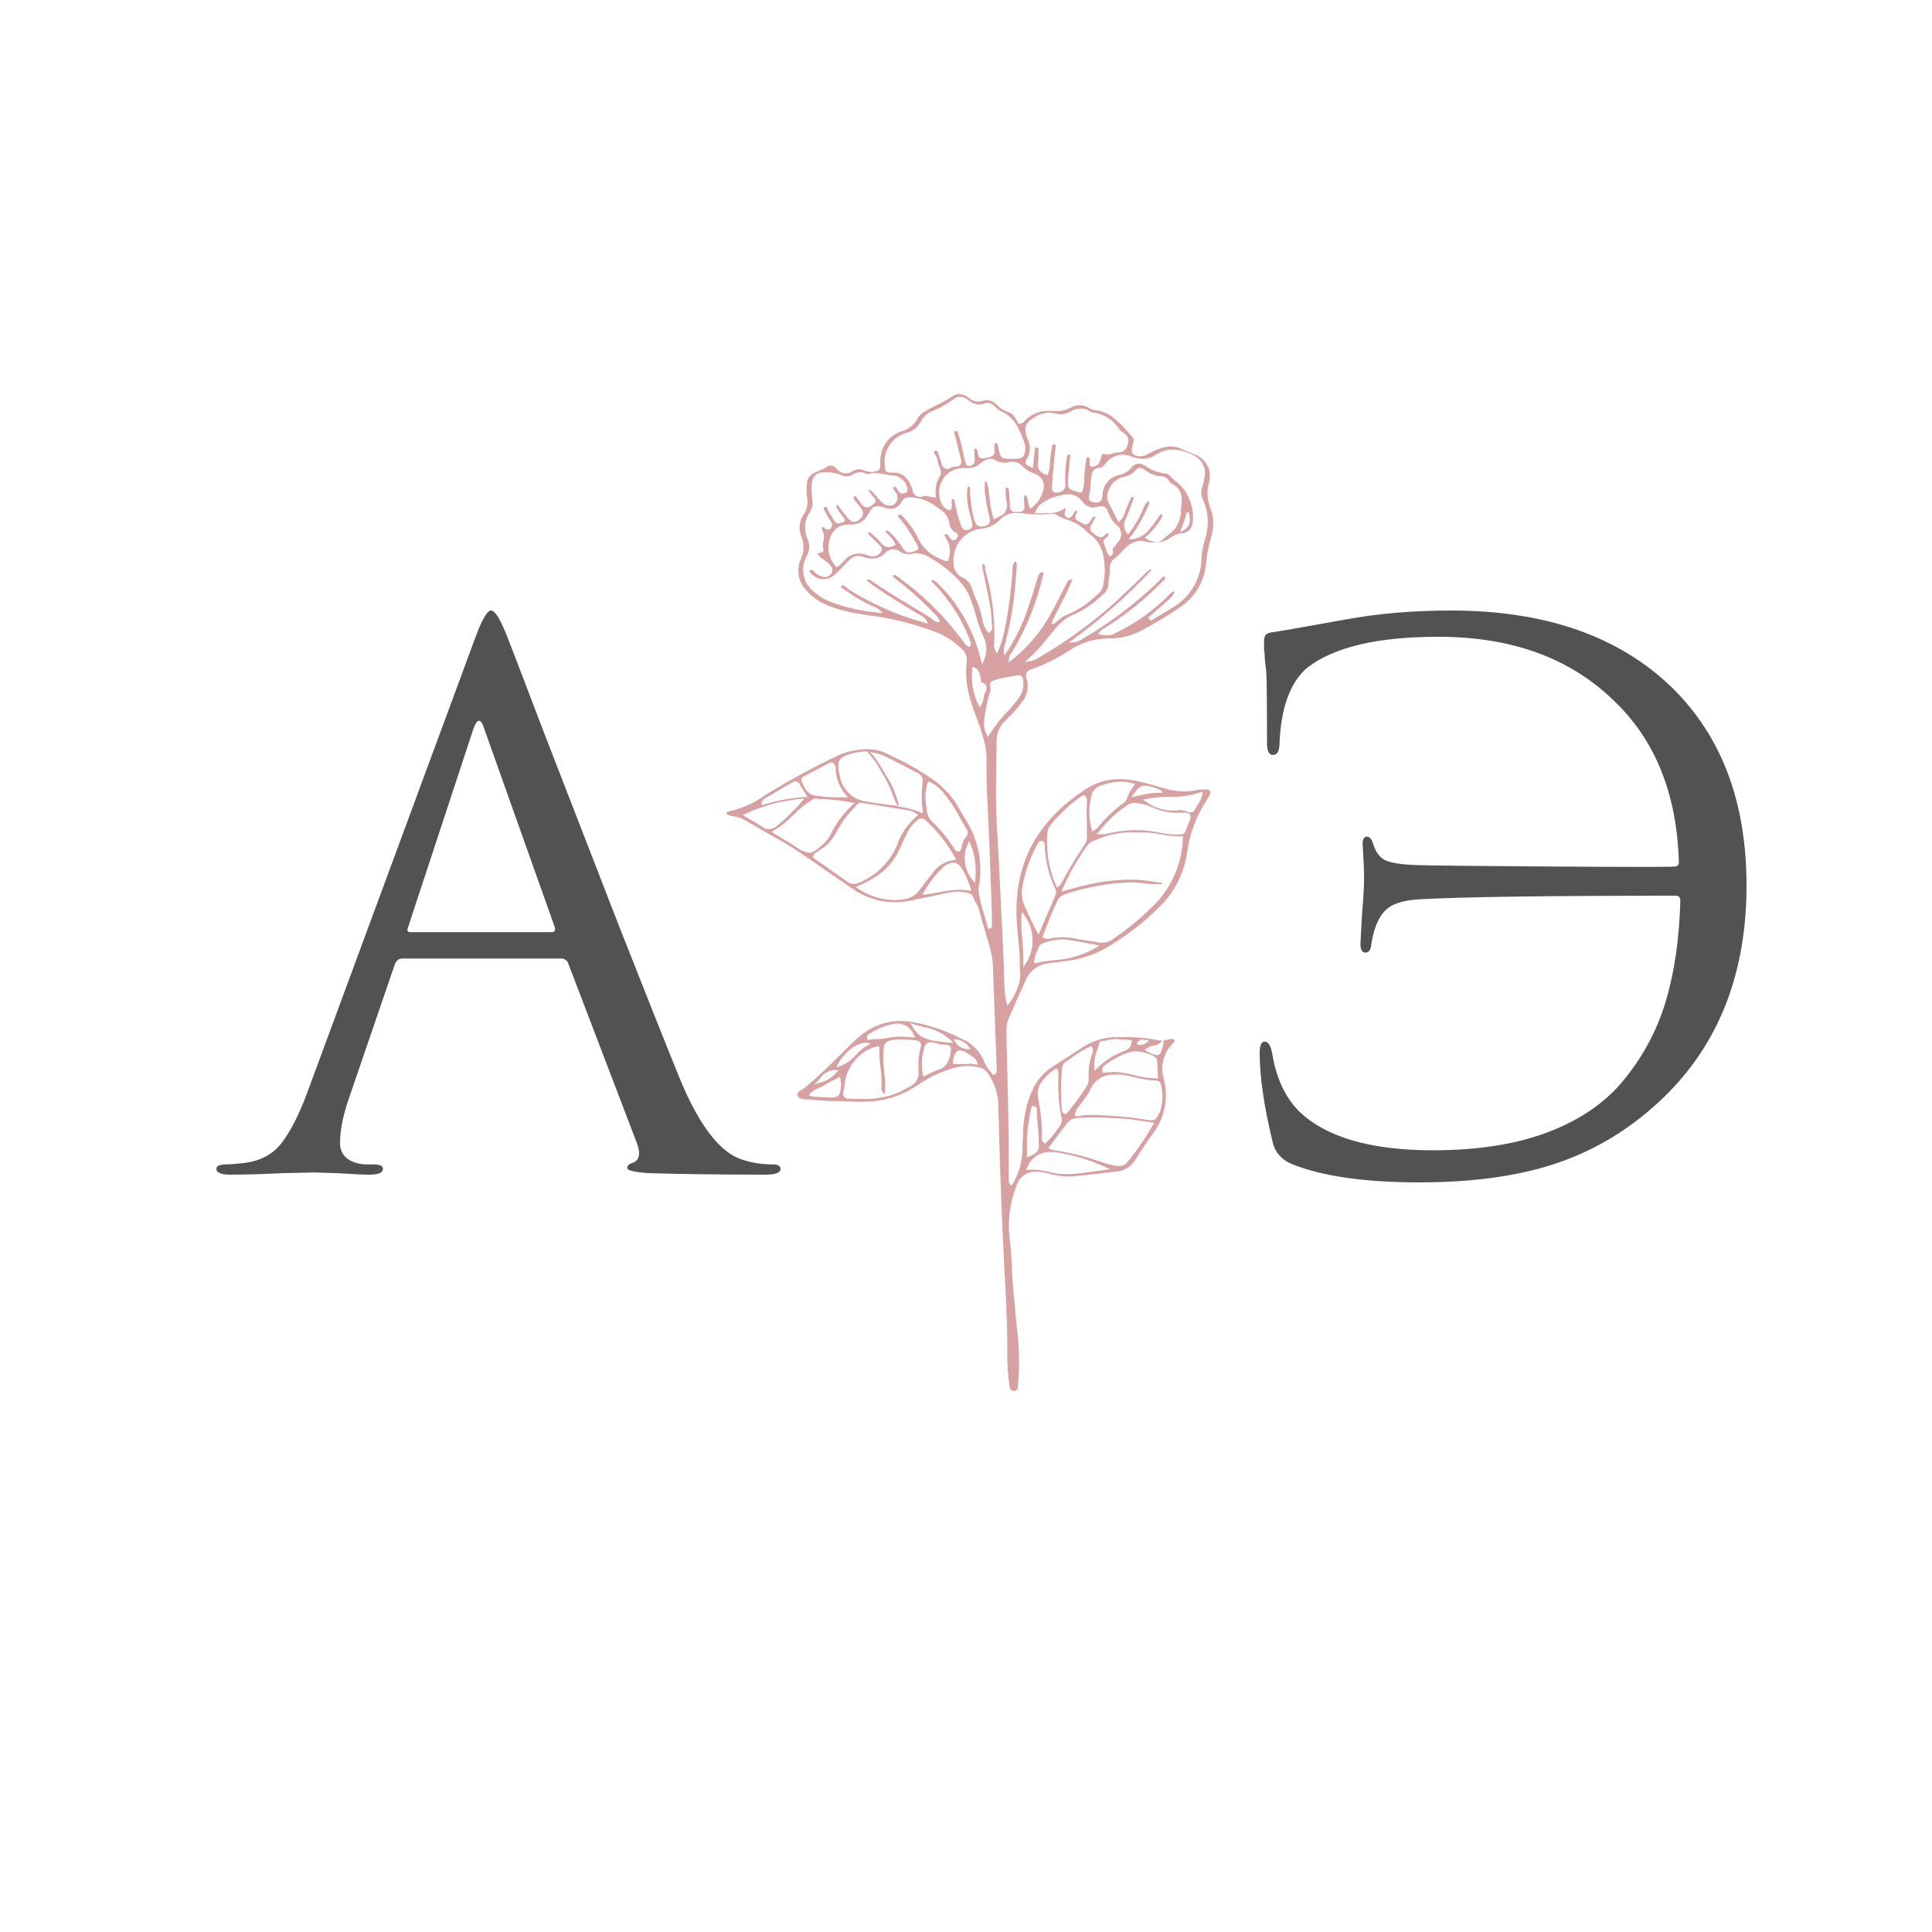 <?xml version="1.0" encoding="UTF-8"?> <svg xmlns="http://www.w3.org/2000/svg" width="196" height="196" viewBox="0 0 196 196" fill="none"> <g opacity="0.8"> <path d="M102.809 141.092C102.513 141.092 102.467 140.886 102.403 140.529C102.241 139.409 102.17 138.277 102.19 137.145V136.657C102.19 133.844 102.014 131.032 101.876 128.322L101.737 125.509C101.534 121.159 101.386 116.696 101.285 112.252C101.276 111.093 100.932 109.962 100.296 108.999C100.092 108.65 99.759 108.397 99.372 108.296C98.975 108.2 98.569 108.15 98.162 108.146C97.7 108.147 97.24 108.21 96.794 108.333C95.432 108.725 94.142 109.343 92.978 110.161C91.333 111.252 89.4 111.811 87.435 111.765H86.853L85.467 111.718C84.321 111.718 83.148 111.652 81.993 111.53H81.79C81.411 111.53 81.023 111.465 80.921 111.165C80.82 110.865 81.023 110.733 81.365 110.536C81.481 110.467 81.592 110.388 81.697 110.302C82.954 109.271 84.127 108.118 85.254 106.992L85.79 106.467C86.252 105.988 86.74 105.534 87.25 105.108C88.398 104.13 89.844 103.586 91.343 103.57C91.799 103.572 92.254 103.619 92.701 103.711C94.414 104.028 96.071 104.603 97.617 105.417C98.133 105.636 98.6 105.959 98.99 106.366C99.379 106.774 99.682 107.259 99.88 107.789C100.005 108.102 100.187 108.388 100.416 108.633L100.684 108.971L100.739 109.046H100.823C100.926 109.006 101.012 108.931 101.066 108.833C101.12 108.735 101.138 108.621 101.118 108.511C100.989 104.958 100.86 101.442 100.721 97.917C100.694 97.28 100.585 96.65 100.398 96.042L100.037 94.804C99.788 93.979 99.548 93.154 99.326 92.32C99.244 92.053 99.129 91.797 98.984 91.56C98.885 91.379 98.798 91.191 98.725 90.998C98.605 90.669 98.309 90.613 98.069 90.557C97.784 90.495 97.493 90.463 97.201 90.463C96.728 90.472 96.257 90.532 95.796 90.641C94.678 90.885 93.551 91.129 92.433 91.354C91.887 91.472 91.329 91.531 90.77 91.532C89.245 91.527 87.757 91.053 86.502 90.172C84.866 89.057 83.231 87.941 81.605 86.797C80.451 86.005 79.254 85.279 78.02 84.622C77.198 84.163 76.385 83.684 75.59 83.216C75.248 83.002 74.863 82.871 74.463 82.831C74.253 82.802 74.048 82.745 73.853 82.662C73.812 82.653 73.775 82.631 73.747 82.599C73.718 82.567 73.701 82.527 73.696 82.484C73.696 82.428 73.696 82.4 73.844 82.344C75.203 82.043 76.49 81.473 77.632 80.665L78.02 80.422C80.143 79.122 82.329 77.933 84.571 76.859C85.565 76.331 86.664 76.039 87.786 76.006H88.008C88.601 76 89.189 76.118 89.736 76.353L90.022 76.493C91.757 77.257 93.41 78.199 94.956 79.306C95.891 80.016 96.674 80.913 97.256 81.941L97.45 82.278C97.584 82.54 97.732 82.793 97.894 83.037C98.569 84.061 99.04 85.21 99.277 86.418C99.515 87.626 99.516 88.87 99.28 90.079C99.256 90.218 99.256 90.361 99.28 90.501C99.418 91.275 99.607 92.039 99.843 92.788C99.973 93.229 100.102 93.66 100.213 94.101V94.204H100.416L100.629 94.073V93.632C100.629 93.307 100.629 92.995 100.629 92.695L100.545 90.407C100.435 87.313 100.324 84.116 100.148 80.966C100.083 79.878 100.083 78.762 100.083 77.684V76.803C100.068 76.279 99.99 75.76 99.853 75.256C99.645 74.423 99.383 73.606 99.067 72.809C98.836 72.171 98.596 71.515 98.411 70.849C98.049 69.655 97.932 68.397 98.069 67.155C98.104 66.915 98.079 66.67 97.997 66.443C97.915 66.215 97.778 66.012 97.598 65.852C96.802 65.076 95.859 64.474 94.826 64.08C92.591 63.239 90.265 62.673 87.897 62.392L87.296 62.289C86.104 62.128 84.936 61.813 83.822 61.352C83.014 61.009 82.296 60.479 81.725 59.804C81.358 59.401 81.115 58.898 81.026 58.357C80.938 57.815 81.007 57.259 81.226 56.757C81.394 56.413 81.49 56.037 81.509 55.653C81.528 55.27 81.47 54.886 81.337 54.526C81.153 54.133 81.081 53.695 81.13 53.262C81.179 52.83 81.347 52.42 81.614 52.079C81.898 51.597 81.991 51.024 81.873 50.476C81.803 49.981 81.803 49.479 81.873 48.985C81.891 48.794 81.954 48.609 82.055 48.446C82.156 48.284 82.293 48.147 82.455 48.047C82.673 47.929 82.898 47.826 83.129 47.738C83.452 47.613 83.761 47.456 84.053 47.269C84.118 47.231 84.191 47.212 84.266 47.213C84.527 47.253 84.764 47.39 84.931 47.597C85.037 47.726 85.168 47.831 85.316 47.905C85.464 47.98 85.625 48.022 85.79 48.029C86.05 48.021 86.303 47.94 86.52 47.794C86.709 47.676 86.926 47.611 87.148 47.607C87.338 47.609 87.524 47.654 87.694 47.738C87.882 47.827 88.087 47.875 88.294 47.879H88.497C89.255 47.757 89.301 47.7 89.311 46.941C89.264 46.23 89.459 45.524 89.862 44.941C90.265 44.358 90.853 43.932 91.528 43.735C91.848 43.645 92.148 43.492 92.408 43.282C92.668 43.073 92.885 42.812 93.043 42.516C93.188 42.251 93.394 42.026 93.644 41.859C94.089 41.577 94.552 41.323 95.03 41.1C95.587 40.837 96.124 40.534 96.637 40.191C96.825 40.051 97.052 39.979 97.284 39.984C97.652 39.996 98.007 40.131 98.291 40.369C98.546 40.6 98.873 40.732 99.215 40.744C99.382 40.742 99.547 40.713 99.705 40.659C99.84 40.617 99.98 40.595 100.12 40.594C100.306 40.6 100.488 40.645 100.656 40.724C100.824 40.802 100.975 40.914 101.1 41.053C101.421 41.392 101.822 41.643 102.264 41.784C102.8 41.944 103.049 42.441 103.29 42.919V42.984H103.391C103.569 42.988 103.742 42.921 103.872 42.797C104.163 42.451 104.524 42.174 104.931 41.983C105.337 41.792 105.78 41.692 106.228 41.691C106.372 41.681 106.517 41.681 106.662 41.691C106.853 41.704 107.044 41.704 107.235 41.691C107.735 41.701 108.228 41.578 108.667 41.334C108.933 41.185 109.231 41.104 109.535 41.1C109.861 41.11 110.179 41.203 110.459 41.372C110.628 41.497 110.825 41.577 111.032 41.606C111.823 41.66 112.571 41.991 113.148 42.544L113.425 42.797C113.763 43.077 114.073 43.391 114.349 43.735C114.524 43.941 114.7 44.147 114.885 44.344C115.07 44.541 115.014 44.869 114.885 45.188V45.338C114.802 45.638 114.774 45.835 114.885 45.985C114.996 46.135 115.134 46.2 115.402 46.275C115.51 46.29 115.618 46.29 115.726 46.275C115.996 46.266 116.259 46.189 116.492 46.05C116.949 45.774 117.44 45.559 117.952 45.413C118.254 45.334 118.564 45.293 118.876 45.291C119.276 45.314 119.667 45.422 120.022 45.61L120.816 45.957L121.168 46.097C121.721 46.281 122.185 46.673 122.463 47.192C122.742 47.712 122.813 48.32 122.664 48.891C122.413 49.745 122.452 50.66 122.775 51.488C123.162 52.464 123.191 53.548 122.858 54.545C122.606 55.388 122.439 56.255 122.359 57.133C122.285 58.016 122.016 58.871 121.574 59.635C121.131 60.399 120.525 61.053 119.8 61.548C118.463 62.474 117.068 63.31 115.624 64.052C114.637 64.547 113.546 64.791 112.446 64.764C111.22 64.775 110.015 65.097 108.944 65.702L107.881 66.368C106.869 66.983 105.798 67.491 104.685 67.886C104.576 67.909 104.473 67.952 104.381 68.015C104.289 68.078 104.21 68.158 104.149 68.252C104.067 68.453 104.067 68.679 104.149 68.88C104.276 69.28 104.299 69.706 104.214 70.117C104.13 70.528 103.942 70.909 103.668 71.224C103.243 71.818 102.76 72.368 102.227 72.865L101.95 73.146C101.677 73.407 101.46 73.722 101.314 74.073C101.167 74.423 101.094 74.8 101.1 75.181V75.94C101.044 78.753 100.989 81.566 101.164 84.378C101.285 86.31 101.377 88.241 101.469 90.172C101.534 91.597 101.599 92.985 101.682 94.438C101.747 95.667 101.793 96.904 101.839 98.132C101.839 98.836 101.885 99.548 101.913 100.251C101.929 100.764 102 101.273 102.125 101.77L102.19 102.014L102.338 101.864C102.863 101.147 103.243 100.331 103.456 99.464C103.52 99.063 103.52 98.655 103.456 98.254C103.456 98.048 103.456 97.832 103.456 97.635C103.456 96.81 103.363 95.976 103.29 95.17C103.216 94.363 103.142 93.651 103.123 92.891C102.975 87.454 105.257 83.263 110.108 80.084C111.149 79.396 112.367 79.034 113.61 79.043C114.197 79.046 114.782 79.112 115.356 79.24C116.28 79.437 117.204 79.7 117.832 79.897C118.582 80.143 119.363 80.275 120.151 80.29C120.53 80.293 120.908 80.252 121.278 80.169C121.524 80.115 121.775 80.087 122.027 80.084C122.174 80.07 122.323 80.07 122.47 80.084C122.527 80.09 122.582 80.109 122.631 80.138C122.681 80.167 122.723 80.206 122.757 80.253C122.78 80.301 122.792 80.354 122.792 80.408C122.792 80.461 122.78 80.514 122.757 80.562C122.653 80.79 122.532 81.009 122.396 81.219C121.354 82.796 120.683 84.596 120.438 86.478C120.124 88.636 119.094 90.621 117.518 92.104C116.005 93.602 114.32 94.911 112.501 96.004C111.089 96.849 109.513 97.37 107.881 97.532L107.262 97.607L106.468 97.71C105.921 97.749 105.397 97.946 104.958 98.279C104.519 98.611 104.184 99.065 103.992 99.586C103.447 100.786 102.901 101.986 102.384 103.205C102.196 103.599 102.101 104.032 102.107 104.47C102.107 105.952 102.162 107.424 102.199 108.896C102.282 112.43 102.366 116.087 102.338 119.687C102.324 119.78 102.334 119.876 102.366 119.964C102.399 120.053 102.452 120.132 102.523 120.193L102.624 120.287L102.698 120.175C103.345 119.124 103.7 117.916 103.724 116.678C103.724 116.274 103.724 115.871 103.779 115.468C103.779 114.821 103.779 114.146 103.918 113.49C104.044 112.474 104.324 111.484 104.749 110.555C105.171 109.631 105.84 108.844 106.68 108.286L107.558 107.714L109.988 106.149C111.022 105.518 112.209 105.193 113.416 105.211H114.109C115.194 105.191 116.278 105.289 117.342 105.502C117.478 105.54 117.618 105.559 117.758 105.558H117.925L117.777 105.727C117.568 105.93 117.298 106.056 117.01 106.083C116.73 106.115 116.465 106.233 116.252 106.421L116.141 106.533L116.437 106.692C116.714 106.881 117.03 107.003 117.361 107.049C117.74 107.049 117.888 106.636 118.026 105.82L118.072 105.549C118.303 105.512 118.531 105.462 118.756 105.399C118.802 105.389 118.849 105.389 118.895 105.399C118.943 105.396 118.991 105.406 119.035 105.427C119.079 105.448 119.116 105.48 119.144 105.52C119.209 105.624 119.144 105.68 119.033 105.82C118.561 106.26 118.218 106.824 118.043 107.45C117.869 108.076 117.869 108.739 118.045 109.364C118.313 110.348 118.347 111.381 118.145 112.38C117.943 113.38 117.509 114.316 116.881 115.112C116.474 115.674 116.086 116.246 115.707 116.828L115.07 117.803C114.869 118.097 114.607 118.343 114.302 118.523C113.997 118.702 113.656 118.812 113.305 118.843C111.808 119.021 110.311 119.19 108.805 119.35H108.464C108.359 119.359 108.254 119.359 108.149 119.35C107.688 119.33 107.23 119.264 106.782 119.153L106.311 119.04C106.034 118.975 105.766 118.909 105.488 118.871C105.347 118.858 105.205 118.858 105.063 118.871C104.629 118.861 104.202 118.996 103.85 119.255C103.498 119.514 103.239 119.883 103.114 120.306C102.44 122.009 102.204 123.858 102.43 125.678C102.56 126.616 102.606 127.675 102.661 128.66C102.661 129.269 102.726 129.888 102.772 130.535C102.92 132.272 103.086 134.007 103.271 135.738C103.415 137.338 103.415 138.948 103.271 140.548C103.271 140.961 103.132 141.12 102.855 141.12L102.809 141.092ZM106.505 116.874C105.999 116.864 105.504 117.015 105.088 117.306C104.672 117.597 104.356 118.014 104.186 118.496L104.093 118.665H104.472C105.094 118.644 105.716 118.71 106.32 118.862C106.921 119.037 107.543 119.122 108.168 119.115C108.665 119.113 109.162 119.079 109.655 119.012L111.402 118.787L112.603 118.618L112.233 118.45C110.54 117.647 108.736 117.113 106.884 116.865L106.505 116.874ZM111.023 113.359C110.496 113.359 109.96 113.359 109.434 113.415C109.225 113.402 109.017 113.437 108.824 113.517C108.63 113.596 108.457 113.718 108.316 113.874L106.958 115.665L106.348 116.49L106.671 116.612C106.761 116.647 106.854 116.676 106.948 116.696C108.547 116.926 110.119 117.316 111.642 117.859C112.009 117.982 112.382 118.085 112.76 118.168L113.213 118.281C113.332 118.298 113.453 118.298 113.573 118.281C113.725 118.284 113.875 118.252 114.013 118.187C114.151 118.122 114.272 118.026 114.367 117.906C115.354 116.701 116.235 115.412 117.001 114.052L117.093 113.902L115.929 113.724C115.273 113.63 114.672 113.537 114.081 113.49C113.166 113.434 112.085 113.359 110.986 113.359H111.023ZM104.657 112.28C104.3 113.714 104.141 115.19 104.186 116.668V117.446L104.352 117.362C105.276 116.921 105.415 116.79 105.387 116.077C105.387 115.14 105.267 114.109 105.193 113.124V112.712C105.193 112.515 105.193 112.215 104.786 112.196H104.694L104.657 112.28ZM107.096 108.427C106.595 108.722 106.156 109.114 105.803 109.58C105.569 109.845 105.405 110.165 105.326 110.51C105.247 110.856 105.255 111.217 105.35 111.558C105.583 112.754 105.704 113.968 105.71 115.187C105.71 115.187 105.71 115.281 105.71 115.337C105.681 115.46 105.69 115.589 105.736 115.707C105.783 115.825 105.864 115.925 105.969 115.993H106.043L106.108 115.937C106.537 115.543 106.916 115.096 107.235 114.606L107.567 114.146C107.647 114.025 107.698 113.886 107.715 113.741C107.733 113.596 107.717 113.449 107.669 113.312C107.426 112.055 107.324 110.775 107.364 109.496C107.359 109.421 107.359 109.346 107.364 109.271C107.416 108.984 107.373 108.687 107.244 108.427H107.198H107.096ZM110.653 113.115C110.863 113.115 111.075 113.115 111.291 113.115L112.215 113.171C113.561 113.23 114.903 113.368 116.234 113.584C116.413 113.623 116.596 113.645 116.779 113.649C117.296 113.649 117.426 113.33 117.703 112.712C117.961 111.883 117.996 110.999 117.804 110.152C117.749 109.796 117.573 109.627 117.306 109.627C116.585 109.589 115.87 109.479 115.171 109.299C114.7 109.186 114.247 109.083 113.758 109.018C113.524 109.004 113.289 109.004 113.055 109.018C112.544 108.985 112.035 109.113 111.599 109.385C111.162 109.657 110.819 110.059 110.616 110.536C110.429 110.902 110.207 111.248 109.951 111.568C109.812 111.746 109.674 111.924 109.554 112.112L109.434 112.271C109.23 112.499 109.098 112.783 109.055 113.087V113.237H109.48C109.859 113.115 110.274 113.115 110.653 113.115ZM110.653 106.139C110 106.439 109.38 106.81 108.805 107.246L108.085 107.742C107.961 107.845 107.864 107.976 107.801 108.124C107.739 108.273 107.712 108.435 107.724 108.596C107.607 109.887 107.607 111.186 107.724 112.477C107.724 112.683 107.724 112.974 108.159 113.021C108.941 112.108 109.654 111.136 110.293 110.115C110.421 109.877 110.472 109.605 110.441 109.336V109.214C110.407 108.426 110.53 107.638 110.801 106.899C110.862 106.786 110.889 106.659 110.881 106.531C110.873 106.403 110.829 106.28 110.755 106.177L110.699 106.111L110.653 106.139ZM88.987 106.139C88.134 106.363 87.366 106.839 86.781 107.507C86.195 108.175 85.818 109.004 85.698 109.89C85.677 110.173 85.636 110.455 85.578 110.733C85.547 110.821 85.536 110.914 85.545 111.007C85.555 111.1 85.585 111.189 85.633 111.268C85.705 111.339 85.79 111.394 85.884 111.429C85.978 111.465 86.078 111.48 86.178 111.474H87.176C88.085 111.529 88.997 111.45 89.883 111.24C90.574 111.098 91.237 110.838 91.842 110.471L92.267 110.246C92.568 110.125 92.821 109.907 92.988 109.626C93.154 109.345 93.226 109.016 93.191 108.689C93.122 107.893 93.188 107.091 93.385 106.317C93.426 106.236 93.447 106.146 93.447 106.055C93.447 105.964 93.426 105.874 93.385 105.792C93.321 105.713 93.241 105.65 93.15 105.606C93.058 105.562 92.959 105.539 92.858 105.539C92.435 105.488 92.01 105.46 91.583 105.455H90.927C89.8 105.586 89.634 105.774 89.606 106.889C89.606 107.516 89.64 108.142 89.708 108.764C89.797 109.501 89.822 110.245 89.782 110.986C89.495 110.855 89.394 110.63 89.421 110.218C89.448 109.572 89.414 108.925 89.32 108.286C89.23 107.644 89.196 106.994 89.218 106.346V106.186L88.987 106.139ZM84.561 109.571C84.22 109.758 83.896 109.936 83.582 110.124C83.418 110.225 83.245 110.31 83.065 110.377C82.716 110.504 82.401 110.71 82.141 110.977L82.039 111.099L82.205 111.174L82.4 111.249L84.1 111.333H84.377C85.088 111.333 85.227 111.099 85.301 110.302C85.361 109.989 85.335 109.664 85.227 109.364V109.243L84.561 109.571ZM84.691 108.539C84.392 108.558 84.102 108.647 83.842 108.798C83.583 108.949 83.361 109.159 83.194 109.411L82.945 109.693L82.63 110.011L83.055 109.88C83.78 109.725 84.432 109.325 84.903 108.746L85.088 108.568H84.839L84.691 108.539ZM112.861 108.736C113.595 108.763 114.323 108.874 115.033 109.064C115.794 109.266 116.575 109.383 117.361 109.411H117.481V109.289L117.389 107.639C117.39 107.537 117.361 107.436 117.305 107.351C117.249 107.265 117.168 107.199 117.075 107.161C116.499 106.867 115.87 106.694 115.227 106.655C114.975 106.653 114.725 106.694 114.488 106.777C113.663 107.055 112.887 107.464 112.187 107.986C111.974 108.136 111.734 108.314 111.864 108.727V108.83H111.965C112.286 108.781 112.611 108.765 112.935 108.783L112.861 108.736ZM94.383 105.736C94.236 105.735 94.093 105.789 93.982 105.887C93.872 105.986 93.8 106.122 93.782 106.271C93.496 107.18 93.445 108.148 93.634 109.083V109.224L94.263 108.933C94.586 108.762 94.923 108.618 95.27 108.502C96.194 108.202 96.369 107.292 96.462 106.627V106.477C96.474 106.418 96.472 106.357 96.458 106.298C96.443 106.24 96.416 106.186 96.379 106.139C96.249 105.98 96 105.98 95.741 105.97C95.569 105.985 95.396 105.962 95.233 105.905C95.094 105.837 94.943 105.796 94.789 105.783L94.568 105.736H94.383ZM113.545 105.399C113.043 105.395 112.543 105.458 112.058 105.586H111.947C111.78 105.586 111.549 105.661 111.494 105.895C111.439 106.13 111.374 106.308 111.309 106.524C111.064 107.115 110.968 107.76 111.032 108.399V108.633L111.198 108.464C112.027 107.638 113.019 106.999 114.109 106.589C114.313 106.524 114.491 106.394 114.617 106.218C114.743 106.043 114.811 105.831 114.811 105.614V105.52H114.719C114.345 105.472 113.968 105.447 113.591 105.445L113.545 105.399ZM87.805 105.783C86.88 105.783 85.624 106.777 84.968 108.043L84.848 108.286L85.097 108.211C85.792 107.971 86.408 107.543 86.88 106.974C87.211 106.598 87.602 106.281 88.035 106.036L88.359 105.867L88.008 105.811L87.805 105.783ZM98.263 107.902C98.5 107.899 98.736 107.927 98.966 107.986L99.141 108.043V107.855C99.129 107.743 99.092 107.634 99.033 107.539C98.973 107.443 98.894 107.362 98.799 107.302C98.568 107.133 98.356 106.983 98.134 106.852C97.915 106.694 97.661 106.594 97.395 106.561C97.053 106.561 96.877 106.871 96.72 107.367C96.695 107.463 96.68 107.56 96.674 107.658V107.939H96.794H97.108C97.312 107.939 97.515 107.939 97.718 107.939C97.921 107.939 98.106 107.949 98.309 107.949L98.263 107.902ZM96.868 105.633C97.001 105.877 97.197 106.08 97.434 106.22C97.672 106.36 97.942 106.433 98.217 106.43H98.494L98.309 106.214C98.151 106.002 97.952 105.825 97.726 105.691C97.499 105.558 97.248 105.471 96.988 105.436H96.739L96.868 105.633ZM115.938 105.455C115.816 105.451 115.696 105.485 115.594 105.552C115.492 105.619 115.412 105.716 115.365 105.83L115.301 105.952H115.43C115.521 105.988 115.618 106.007 115.716 106.008C115.979 105.987 116.225 105.871 116.409 105.68L116.594 105.52H116.354C116.232 105.502 116.108 105.495 115.984 105.502L115.938 105.455ZM92.498 104.039C93.246 105.305 93.838 105.567 96.452 105.783H96.757L96.545 105.614C95.768 104.859 94.781 104.365 93.718 104.198C93.357 104.105 92.997 104.02 92.637 103.898L92.341 103.739L92.498 104.039ZM91.112 103.833C90.944 103.834 90.777 103.853 90.613 103.889C89.789 104.05 89.002 104.368 88.294 104.827C88.091 104.939 87.86 105.061 87.98 105.408V105.492L88.728 105.427C89.237 105.427 89.745 105.352 90.244 105.267C90.631 105.196 91.024 105.161 91.417 105.164C91.819 105.166 92.22 105.194 92.618 105.249H92.831L92.738 105.052C92.613 104.71 92.393 104.413 92.104 104.197C91.815 103.98 91.471 103.854 91.112 103.833ZM103.631 92.835C103.584 93.683 103.612 94.533 103.715 95.376C103.8 96.154 103.834 96.937 103.816 97.72V98.132L104.047 97.795C104.536 97.044 104.782 96.157 104.75 95.258C104.719 94.359 104.412 93.492 103.872 92.779L103.678 92.498L103.631 92.835ZM107.881 95.301C107.289 95.306 106.7 95.401 106.135 95.582C105.784 95.685 105.488 95.77 105.368 96.117C105.368 96.239 105.276 96.36 105.221 96.482C105.056 96.814 104.953 97.173 104.916 97.542V97.701H105.063C105.673 97.57 106.283 97.495 106.911 97.41C108.458 97.327 109.962 96.87 111.3 96.079L111.54 95.92L110.441 95.713C109.822 95.592 109.193 95.479 108.593 95.385C108.358 95.341 108.12 95.313 107.881 95.301ZM107.687 95.067C108.309 95.084 108.928 95.162 109.535 95.301C109.831 95.357 110.127 95.395 110.459 95.442C110.792 95.489 111.189 95.545 111.549 95.629C111.675 95.642 111.802 95.642 111.928 95.629C112.261 95.613 112.582 95.499 112.852 95.301C114.32 94.319 115.691 93.195 116.945 91.944C118.834 90.122 119.934 87.613 120.003 84.969V84.847H119.625C119.004 84.832 118.386 84.763 117.777 84.641C117.279 84.546 116.776 84.481 116.271 84.444C115.892 84.444 115.504 84.444 115.116 84.444C113.727 84.395 112.345 84.671 111.078 85.25L110.949 85.306C110.701 85.392 110.483 85.548 110.321 85.757C109.319 87.147 108.467 88.644 107.78 90.219L107.687 90.435L109.295 90.013C111.023 89.523 112.805 89.262 114.598 89.235C115.557 89.231 116.514 89.328 117.453 89.525H117.601C117.777 89.525 117.86 89.525 117.888 89.694H117.749H117.509C117.192 89.71 116.874 89.704 116.557 89.675C115.903 89.57 115.242 89.516 114.58 89.516C112.425 89.596 110.292 89.981 108.242 90.66C108.053 90.692 107.872 90.765 107.713 90.873C107.554 90.981 107.419 91.123 107.318 91.288C106.708 92.544 106.209 93.857 105.784 95.038V95.132H105.867C105.985 95.212 106.123 95.254 106.265 95.254C106.362 95.254 106.459 95.238 106.551 95.207C106.916 95.13 107.287 95.096 107.66 95.104L107.687 95.067ZM105.609 85.316C105.516 85.34 105.43 85.388 105.361 85.456C105.291 85.523 105.24 85.607 105.211 85.7C104.516 86.981 104.021 88.363 103.742 89.797C103.573 90.545 103.661 91.329 103.992 92.019L104.315 92.732C104.601 93.351 104.888 93.979 105.239 94.607L105.35 94.832L107.068 90.838C107.12 90.738 107.147 90.627 107.147 90.515C107.147 90.402 107.12 90.291 107.068 90.191C106.452 88.903 106.088 87.505 105.997 86.075C105.992 86.025 105.992 85.975 105.997 85.925C106.016 85.806 106.003 85.684 105.959 85.571C105.915 85.459 105.842 85.361 105.747 85.288L105.609 85.316ZM93.477 83.028C93.228 83.028 93.006 83.206 92.655 83.591C92.36 83.903 92.12 84.265 91.944 84.659L91.879 84.8C91.694 85.194 91.509 85.588 91.343 85.981C90.817 87.216 89.93 88.257 88.802 88.963C88.236 89.327 87.639 89.641 87.019 89.9L86.816 89.994L87.001 90.107C88.091 90.865 89.375 91.286 90.696 91.316C91.027 91.314 91.358 91.289 91.685 91.241C91.999 91.2 92.302 91.096 92.577 90.935C92.851 90.774 93.091 90.56 93.283 90.304C93.681 89.76 94.05 89.263 94.457 88.785C94.712 88.364 95.057 88.006 95.466 87.738C95.875 87.471 96.339 87.299 96.822 87.238H97.007L96.914 87.069C96.213 85.758 95.312 84.568 94.244 83.544C93.949 83.206 93.718 83.028 93.477 83.028ZM96.693 87.51C96.329 87.539 95.987 87.695 95.722 87.95C94.911 88.7 94.227 89.581 93.699 90.557L93.57 90.763H93.81C94.263 90.707 94.734 90.623 95.15 90.538C95.876 90.381 96.615 90.29 97.358 90.266C97.693 90.263 98.027 90.295 98.356 90.36H98.54L98.485 90.182C98.307 89.584 98.069 89.005 97.774 88.457L97.718 88.344C97.432 87.8 97.09 87.51 96.693 87.51ZM109.849 80.684C108.628 81.512 107.532 82.516 106.597 83.666C106.364 83.964 106.237 84.335 106.237 84.716C106.129 86.497 106.446 88.279 107.161 89.91L107.216 90.041L107.456 89.872C107.519 89.847 107.571 89.801 107.604 89.741C108.337 88.35 109.145 87.001 110.025 85.7C110.228 85.381 110.313 84.999 110.265 84.622C110.265 84.303 110.265 83.984 110.265 83.684C110.224 82.941 110.224 82.196 110.265 81.453C110.265 81.172 110.348 80.9 110.034 80.703H109.97L109.849 80.684ZM87.389 81.425C87.304 81.423 87.221 81.441 87.144 81.477C87.067 81.513 86.999 81.565 86.945 81.631L86.631 81.987C85.921 82.691 85.326 83.504 84.866 84.397C84.473 85.179 83.867 85.83 83.12 86.272L82.935 86.394C82.821 86.437 82.719 86.507 82.637 86.599C82.555 86.69 82.496 86.8 82.464 86.919V86.994L83.508 87.716L86.04 89.497C86.213 89.619 86.42 89.681 86.631 89.675C86.807 89.674 86.981 89.632 87.139 89.554C88.772 88.887 90.105 87.632 90.881 86.028L90.964 85.841C91.361 84.647 92.074 83.586 93.025 82.775L93.145 82.681L93.025 82.588C92.717 82.355 92.353 82.212 91.971 82.175C90.502 81.931 89.024 81.706 87.555 81.472L87.389 81.425ZM98.245 85.503C97.929 86.124 97.808 86.828 97.899 87.52C97.99 88.213 98.288 88.86 98.753 89.376L98.929 89.61V89.31C99.087 88.037 98.915 86.744 98.43 85.56L98.328 85.325L98.245 85.503ZM82.935 80.966C82.717 80.981 82.506 81.056 82.326 81.181C81.652 81.603 81.031 82.107 80.478 82.681C79.88 83.305 79.203 83.844 78.463 84.284L78.279 84.388L79.24 84.988C79.785 85.306 80.274 85.588 80.764 85.925C81.149 86.231 81.603 86.434 82.085 86.516C82.492 86.516 82.852 86.216 83.434 85.7C83.77 85.422 84.046 85.077 84.247 84.688C84.805 83.51 85.591 82.458 86.557 81.594L86.724 81.444H86.511C85.33 81.189 84.125 81.063 82.917 81.069L82.935 80.966ZM94.124 79.362C93.839 80.218 93.804 81.14 94.022 82.016V82.203C94.062 82.653 94.266 83.071 94.595 83.375C95.392 84.142 96.102 84.998 96.711 85.925L96.776 86.038C96.813 86.142 96.881 86.231 96.97 86.295C97.06 86.359 97.166 86.393 97.275 86.394H97.339L97.404 86.338C97.498 86.148 97.566 85.946 97.607 85.738C97.652 85.458 97.77 85.196 97.949 84.978C98.076 84.86 98.153 84.697 98.165 84.523C98.177 84.348 98.123 84.176 98.014 84.041C97.801 83.694 97.607 83.347 97.404 82.991C97 82.201 96.52 81.454 95.972 80.759L95.87 80.637C95.465 80.054 94.913 79.591 94.272 79.297H94.17L94.124 79.362ZM115.088 84.21C116.039 84.212 116.986 84.316 117.915 84.519C118.32 84.602 118.731 84.646 119.144 84.65C119.316 84.659 119.489 84.659 119.662 84.65C119.911 84.65 120.179 84.65 120.299 84.266C120.419 83.881 120.585 83.488 120.743 83.103C120.772 83.037 120.788 82.965 120.788 82.892C120.788 82.819 120.772 82.747 120.743 82.681C120.704 82.617 120.651 82.563 120.589 82.522C120.527 82.481 120.456 82.456 120.382 82.447C120.238 82.43 120.092 82.43 119.948 82.447H119.772C119.582 82.46 119.39 82.46 119.2 82.447C118.393 82.429 117.599 82.237 116.871 81.884C116.495 81.726 116.106 81.603 115.707 81.519H115.578C115.424 81.475 115.266 81.453 115.107 81.453C114.884 81.452 114.666 81.507 114.469 81.612C113.394 82.313 112.437 83.184 111.633 84.191L111.235 84.631H111.928C111.98 84.642 112.033 84.642 112.085 84.631C113.067 84.373 114.074 84.231 115.088 84.21ZM113.711 79.297C112.98 79.311 112.257 79.461 111.577 79.737C111.393 79.801 111.225 79.905 111.086 80.043C110.947 80.181 110.84 80.349 110.773 80.534C110.425 81.74 110.425 83.022 110.773 84.228V84.388L111.087 84.181C111.159 84.144 111.224 84.097 111.282 84.041L111.448 83.853C112.18 82.954 113.025 82.157 113.961 81.481C114.147 81.362 114.284 81.179 114.349 80.966C114.466 80.612 114.638 80.28 114.857 79.981L115.171 79.493H115.014C114.59 79.371 114.152 79.305 113.711 79.297ZM81.319 81.04C79.319 81.212 77.364 81.739 75.544 82.597L75.341 82.691L75.535 82.803C75.756 82.944 75.969 83.056 76.172 83.169C76.564 83.378 76.943 83.609 77.309 83.863C77.509 84.017 77.751 84.105 78.002 84.116C78.306 84.103 78.597 83.984 78.824 83.778C79.757 83.009 80.623 82.159 81.411 81.237L81.605 81.022L81.319 81.04ZM88.479 76.549C88.615 76.688 88.741 76.835 88.858 76.99C89.198 77.475 89.507 77.983 89.782 78.509C90.341 79.322 90.769 80.221 91.047 81.172L91.14 81.453C91.159 81.487 91.169 81.526 91.169 81.566C91.169 81.605 91.159 81.644 91.14 81.678L91.029 81.828H91.214C91.972 81.945 92.716 82.147 93.431 82.428L93.607 82.503V82.306C93.468 81.317 93.468 80.314 93.607 79.325C93.634 79.124 93.59 78.92 93.484 78.749C93.377 78.577 93.215 78.449 93.025 78.387L91.722 77.703L89.874 76.765C89.462 76.563 89.023 76.424 88.571 76.353L88.23 76.287L88.479 76.549ZM119.597 82.175C119.931 82.177 120.26 82.248 120.567 82.381C120.641 82.409 120.719 82.425 120.798 82.428C120.883 82.427 120.966 82.401 121.037 82.353C121.108 82.305 121.163 82.236 121.195 82.156C121.266 82.014 121.35 81.879 121.445 81.753C121.716 81.383 121.905 80.957 121.999 80.506V80.3L121.796 80.375C120.779 80.71 119.714 80.865 118.645 80.834C117.833 80.826 117.022 80.901 116.225 81.059L115.929 81.134L116.197 81.284C117.089 81.969 118.195 82.302 119.31 82.222L119.597 82.175ZM87.878 76.24C87.445 76.238 87.014 76.291 86.594 76.4C85.033 76.803 84.82 77.159 85.208 78.772C85.329 79.428 85.653 80.028 86.133 80.486C86.614 80.942 87.225 81.232 87.878 81.312C88.534 81.444 89.2 81.528 89.846 81.612L90.826 81.734H91.047L90.937 81.528C90.791 81.223 90.661 80.91 90.549 80.591L90.428 80.281C90.157 79.583 89.813 78.917 89.403 78.293C89.369 78.245 89.344 78.191 89.329 78.134C88.989 77.508 88.576 76.926 88.1 76.4L88.026 76.306V76.24H87.878ZM80.709 79.278C80.571 79.288 80.437 79.333 80.321 79.409L79.24 80.037C78.75 80.328 78.251 80.609 77.761 80.909C77.521 81.031 77.309 81.134 77.262 81.462V81.641H77.438C78.833 81.212 80.271 80.944 81.725 80.844H81.928L81.568 80.29C81.434 80.094 81.311 79.891 81.198 79.681C81.169 79.57 81.106 79.471 81.018 79.399C80.93 79.326 80.822 79.284 80.709 79.278ZM116.188 79.7C115.661 79.7 115.347 80.047 114.931 80.637L114.783 80.872L115.55 80.703C115.864 80.628 116.151 80.562 116.474 80.516C116.797 80.469 117.01 80.459 117.333 80.431H117.86V80.206C117.335 79.95 116.774 79.779 116.197 79.7H116.188ZM84.358 77.337C84.27 77.341 84.185 77.367 84.109 77.412C83.231 77.862 82.362 78.35 81.494 78.79C81.451 78.809 81.413 78.835 81.381 78.869C81.349 78.903 81.324 78.943 81.308 78.987C81.291 79.031 81.284 79.077 81.285 79.124C81.287 79.171 81.299 79.217 81.319 79.259C81.568 79.85 81.891 80.572 82.63 80.694C83.434 80.823 84.247 80.889 85.06 80.891C85.301 80.891 85.55 80.891 85.799 80.891H86.031L85.883 80.712C85.235 80.018 84.846 79.116 84.783 78.162C84.788 78.065 84.788 77.968 84.783 77.871C84.691 77.384 84.451 77.337 84.358 77.337ZM103.326 68.505C103.186 68.51 103.047 68.529 102.911 68.561L102.449 68.646L101.876 68.749L101.58 68.815C101.231 68.869 100.894 68.983 100.582 69.152C100.388 69.274 100.425 69.508 100.462 69.705C100.494 69.841 100.494 69.982 100.462 70.118C100.174 71.014 99.976 71.938 99.871 72.874C99.772 73.452 99.86 74.047 100.12 74.571L100.204 74.759L100.324 74.581C100.938 73.631 101.644 72.745 102.43 71.937L102.624 71.721C102.93 71.386 103.209 71.025 103.456 70.643C103.721 70.242 103.851 69.765 103.825 69.283C103.816 68.862 103.77 68.505 103.326 68.505ZM98.642 67.84C98.491 69.128 98.719 70.433 99.298 71.59L99.381 71.749L99.492 71.599C99.649 71.356 99.75 71.081 99.788 70.793C99.812 70.656 99.846 70.521 99.889 70.39C99.91 70.329 99.935 70.269 99.963 70.212C100.025 70.114 100.065 70.004 100.081 69.889C100.097 69.774 100.088 69.657 100.056 69.546C99.998 69.459 99.923 69.386 99.835 69.331C99.748 69.276 99.65 69.241 99.548 69.227C99.548 69.227 99.548 69.18 99.501 69.04C99.511 68.952 99.511 68.864 99.501 68.777C99.468 68.692 99.44 68.604 99.418 68.515C99.399 68.34 99.335 68.174 99.233 68.033C99.131 67.891 98.994 67.779 98.836 67.708L98.642 67.689V67.84ZM94.632 58.839C94.714 58.852 94.791 58.888 94.854 58.942C94.999 59.056 95.138 59.178 95.27 59.308C96.15 60.189 96.922 61.174 97.57 62.242C98.477 63.735 99.145 65.365 99.548 67.071L99.621 67.38L99.76 67.099C99.96 66.71 100.065 66.277 100.065 65.838C100.065 65.399 99.96 64.966 99.76 64.577C99.455 63.902 99.205 63.202 99.012 62.486C98.815 61.715 98.556 60.963 98.236 60.236C97.933 59.638 97.53 59.099 97.044 58.642C96.267 57.844 95.38 57.165 94.41 56.626C94.027 56.342 93.572 56.173 93.099 56.139C92.997 56.13 92.895 56.13 92.794 56.139C92.587 56.183 92.377 56.208 92.165 56.214C91.863 56.223 91.565 56.135 91.315 55.961C91.094 55.781 90.812 55.696 90.53 55.722C90.248 55.748 89.986 55.884 89.8 56.101C89.629 56.278 89.425 56.419 89.2 56.516C88.975 56.612 88.733 56.663 88.488 56.664C88.172 56.665 87.858 56.605 87.564 56.486C87.408 56.425 87.242 56.394 87.075 56.392C86.899 56.395 86.726 56.437 86.567 56.513C86.407 56.589 86.266 56.697 86.151 56.832L85.79 57.208C85.439 57.564 85.097 57.929 84.728 58.267C84.407 58.574 83.986 58.747 83.545 58.755C83.299 58.751 83.057 58.695 82.834 58.59C82.611 58.485 82.413 58.333 82.252 58.145C82.15 58.042 82.085 57.967 82.085 57.92L82.307 57.798C82.342 57.802 82.375 57.813 82.406 57.831C82.436 57.849 82.462 57.873 82.483 57.901C82.712 58.155 82.997 58.351 83.314 58.473C83.429 58.52 83.551 58.546 83.674 58.548C83.815 58.546 83.953 58.507 84.075 58.435C84.196 58.362 84.297 58.259 84.367 58.136C84.608 57.742 84.284 57.423 84.1 57.198C83.941 57.051 83.771 56.916 83.591 56.795C83.453 56.692 83.314 56.598 83.185 56.486C83.055 56.373 82.954 56.185 82.954 56.176C82.954 56.167 82.954 56.111 83.249 56.073C83.354 56.059 83.45 56.005 83.517 55.923C83.534 55.885 83.542 55.843 83.542 55.801C83.542 55.759 83.534 55.718 83.517 55.679C83.472 55.438 83.472 55.19 83.517 54.948C83.582 54.749 83.604 54.539 83.584 54.33C83.563 54.122 83.499 53.92 83.397 53.739C83.374 53.711 83.361 53.676 83.361 53.64C83.361 53.604 83.374 53.569 83.397 53.542C83.428 53.506 83.471 53.482 83.517 53.476C83.543 53.477 83.568 53.485 83.591 53.498C83.613 53.511 83.632 53.529 83.647 53.551C83.686 53.604 83.736 53.648 83.793 53.678C83.851 53.709 83.914 53.727 83.979 53.729C84.04 53.724 84.1 53.707 84.154 53.678C84.208 53.649 84.255 53.609 84.293 53.56C84.371 53.467 84.413 53.349 84.413 53.227C84.413 53.106 84.371 52.988 84.293 52.895L84.136 52.651C84.013 52.468 83.902 52.277 83.804 52.079C83.774 52.01 83.737 51.944 83.693 51.882C83.628 51.77 83.536 51.638 83.564 51.554C83.591 51.469 83.564 51.507 83.638 51.469C83.682 51.441 83.733 51.425 83.785 51.423C83.868 51.423 83.915 51.526 83.979 51.694C84.004 51.788 84.045 51.877 84.1 51.957L84.377 52.398C84.487 52.576 84.598 52.754 84.719 52.923C84.761 52.979 84.815 53.025 84.878 53.056C84.94 53.086 85.009 53.102 85.079 53.101C85.194 53.097 85.306 53.062 85.402 52.998C85.463 52.998 85.523 52.983 85.576 52.953C85.629 52.924 85.674 52.881 85.707 52.829C85.707 52.764 85.694 52.7 85.668 52.64C85.643 52.581 85.606 52.527 85.559 52.482C85.458 52.332 85.393 52.257 85.328 52.173C85.234 52.054 85.147 51.928 85.07 51.798L84.959 51.648C84.792 51.432 84.774 51.376 84.885 51.291C84.907 51.266 84.936 51.247 84.968 51.235C85.023 51.235 85.097 51.348 85.153 51.441L85.254 51.591C85.356 51.713 85.458 51.845 85.55 51.976C85.7 52.189 85.864 52.393 86.04 52.585C86.116 52.687 86.212 52.772 86.321 52.835C86.431 52.898 86.552 52.937 86.677 52.951C86.871 52.939 87.053 52.852 87.185 52.707C87.657 52.295 87.675 51.929 87.241 51.404L87.102 51.235C87.021 51.154 86.947 51.067 86.88 50.973C86.84 50.906 86.794 50.843 86.742 50.785C86.659 50.691 86.566 50.579 86.566 50.504C86.576 50.458 86.603 50.418 86.64 50.391C86.674 50.359 86.715 50.336 86.76 50.326C86.834 50.326 86.899 50.448 86.973 50.541C87.008 50.617 87.055 50.687 87.112 50.748C87.161 50.793 87.201 50.847 87.232 50.907L87.324 51.048C87.537 51.319 87.712 51.479 87.934 51.479C88.18 51.444 88.409 51.333 88.59 51.16C88.653 51.12 88.707 51.066 88.748 51.003C88.789 50.94 88.817 50.869 88.83 50.794C88.83 50.626 88.71 50.513 88.599 50.41C88.555 50.378 88.514 50.34 88.479 50.298C88.411 50.176 88.331 50.063 88.239 49.96L88.119 49.819C88.119 49.716 88.202 49.697 88.239 49.697C88.39 49.793 88.527 49.91 88.645 50.044L88.95 50.391C89.114 50.601 89.293 50.799 89.486 50.982C89.701 51.181 89.98 51.294 90.271 51.301C90.459 51.309 90.641 51.241 90.779 51.113C90.94 50.96 91.036 50.75 91.048 50.526C91.06 50.303 90.987 50.083 90.844 49.913L90.761 49.801C90.595 49.557 90.576 49.491 90.696 49.398C90.725 49.379 90.756 49.366 90.789 49.36C90.863 49.36 90.937 49.482 91.001 49.585L91.066 49.707C91.186 49.894 91.278 50.054 91.491 50.063H91.556C91.629 50.072 91.704 50.065 91.775 50.044C91.847 50.023 91.913 49.988 91.971 49.941C92.01 49.895 92.04 49.841 92.057 49.783C92.074 49.725 92.08 49.664 92.073 49.604C92.013 49.247 91.839 48.921 91.579 48.674C91.319 48.427 90.986 48.273 90.632 48.235C90.346 48.218 90.061 48.177 89.782 48.113C89.45 48.044 89.113 48.003 88.775 47.991C88.54 47.99 88.306 48.025 88.082 48.094C88.024 48.109 87.964 48.109 87.906 48.094C87.724 47.968 87.508 47.899 87.287 47.897C86.99 47.915 86.702 48.005 86.446 48.16C86.27 48.267 86.07 48.325 85.864 48.329C85.659 48.324 85.459 48.266 85.282 48.16C84.845 47.994 84.381 47.914 83.915 47.925C83.767 47.907 83.618 47.907 83.471 47.925H83.296C83.056 47.973 82.837 48.097 82.671 48.279C82.505 48.461 82.4 48.692 82.372 48.938C82.312 49.33 82.312 49.728 82.372 50.119V50.448C82.437 50.695 82.453 50.954 82.42 51.208C82.387 51.462 82.304 51.707 82.178 51.929C81.893 52.333 81.721 52.809 81.682 53.304C81.643 53.8 81.738 54.297 81.956 54.742C82.062 55.013 82.106 55.304 82.085 55.595C82.065 55.885 81.979 56.167 81.836 56.42C81.507 57.015 81.402 57.711 81.542 58.379C81.681 59.046 82.055 59.64 82.594 60.048C83.028 60.441 83.525 60.758 84.062 60.986C85.746 61.628 87.509 62.029 89.301 62.177H89.597L89.403 62.064C89.207 61.829 88.956 61.648 88.673 61.539L88.479 61.483C87.589 61.069 86.739 60.573 85.938 60.001L85.707 59.851C85.55 59.758 85.328 59.636 85.31 59.542C85.291 59.448 85.476 59.355 85.495 59.355C85.513 59.355 85.763 59.495 85.901 59.617C85.964 59.682 86.032 59.741 86.104 59.795C88.504 61.303 91.11 62.443 93.838 63.18L94.115 63.264L94.022 63.011C93.874 62.748 93.647 62.538 93.376 62.411L92.877 62.12C91.537 61.314 90.16 60.489 88.849 59.58C88.562 59.383 88.285 59.167 88.008 58.951C87.934 58.895 87.943 58.867 87.952 58.848C87.964 58.824 87.982 58.803 88.005 58.79C88.028 58.776 88.055 58.771 88.082 58.773C88.182 58.788 88.277 58.826 88.359 58.886C89.588 59.748 90.881 60.536 92.138 61.295C92.942 61.783 93.745 62.233 94.531 62.767C94.581 62.799 94.628 62.837 94.669 62.88C94.81 63.016 94.993 63.099 95.187 63.114H95.325V62.974C95.235 62.735 95.086 62.525 94.891 62.364L94.752 62.224C93.549 60.961 92.252 59.795 90.872 58.736L90.761 58.651C90.678 58.604 90.585 58.539 90.576 58.483C90.567 58.426 90.687 58.314 90.715 58.314C90.833 58.342 90.944 58.396 91.038 58.473L91.186 58.586C93.652 60.368 95.833 62.525 97.653 64.98L97.746 65.111C97.862 65.342 98.06 65.52 98.3 65.608H98.383L98.43 65.533C98.475 65.46 98.499 65.376 98.499 65.289C98.499 65.203 98.475 65.119 98.43 65.046C97.909 63.649 97.203 62.33 96.332 61.127C95.824 60.411 95.259 59.74 94.641 59.12C94.475 58.961 94.466 58.923 94.503 58.876C94.526 58.855 94.555 58.842 94.586 58.839H94.632ZM105.719 58.061H105.821C105.904 58.061 105.913 58.117 105.821 58.323C105.189 61.12 104.109 63.794 102.624 66.236C102.527 66.335 102.452 66.454 102.406 66.585C102.359 66.717 102.342 66.857 102.356 66.996V67.183L102.504 67.071C104.235 65.727 105.668 64.027 106.708 62.083C107.068 61.417 107.41 60.742 107.752 60.076L108.168 59.242C108.316 58.951 108.417 58.783 108.695 58.783H108.805C108.417 59.72 107.955 60.658 107.512 61.492C107.225 62.064 106.93 62.636 106.662 63.208L106.837 63.358L107.262 63.011C107.59 62.701 107.973 62.456 108.39 62.289C109.343 61.894 110.219 61.329 110.977 60.62L111.355 60.301C111.518 60.172 111.653 60.01 111.753 59.827C111.853 59.643 111.915 59.441 111.937 59.233L111.993 58.83C112.043 58.579 112.071 58.325 112.076 58.07C112.076 56.692 111.947 55.135 110.478 54.132C110.342 54.035 110.218 53.922 110.108 53.795L109.923 53.617C109.456 53.229 108.92 52.936 108.343 52.754C107.895 52.618 107.467 52.422 107.068 52.173C107.005 52.132 106.931 52.112 106.856 52.117H106.671C106.282 52.167 105.89 52.193 105.498 52.191C104.83 52.187 104.163 52.137 103.502 52.041H103.086C102.784 52.03 102.482 52.085 102.202 52.201C101.921 52.318 101.668 52.493 101.46 52.717C100.921 53.275 100.196 53.609 99.427 53.654C98.633 53.771 97.912 54.191 97.412 54.829C96.913 55.466 96.672 56.274 96.739 57.086C96.723 57.403 96.802 57.717 96.968 57.987C97.133 58.257 97.375 58.469 97.663 58.595C97.882 58.694 98.079 58.84 98.238 59.023C98.397 59.206 98.516 59.421 98.587 59.654C98.707 60.048 98.873 60.433 99.03 60.827C99.307 61.423 99.509 62.053 99.631 62.702C99.694 63.228 99.902 63.725 100.231 64.136L100.296 64.221L100.388 64.155C100.493 64.082 100.573 63.978 100.618 63.857C100.663 63.736 100.67 63.605 100.638 63.48L100.592 62.992C100.592 62.364 100.49 61.708 100.379 61.07C100.231 60.273 100.065 59.486 99.889 58.689L99.649 57.564C99.649 57.311 99.649 57.254 99.732 57.226C99.825 57.226 99.889 57.226 99.936 57.47V57.592V57.761C100.648 60.192 100.96 62.727 100.86 65.261C100.813 65.558 100.876 65.861 101.035 66.114L101.146 66.293L101.238 66.105C101.547 65.383 101.776 64.628 101.922 63.855C102.322 61.888 102.588 59.896 102.717 57.892V57.751C102.698 57.498 102.767 57.246 102.911 57.039C102.933 57.018 102.96 57.003 102.988 56.993C103.017 56.983 103.047 56.98 103.077 56.982C103.136 57.121 103.162 57.272 103.151 57.423L103.068 58.361C102.942 60.722 102.57 63.063 101.959 65.346C101.843 65.624 101.808 65.929 101.857 66.227L101.904 66.517L102.061 66.274C103.048 64.776 103.829 63.149 104.38 61.436C104.62 60.723 104.842 60.001 105.063 59.279L105.368 58.295C105.461 58.201 105.535 58.061 105.655 58.061H105.719ZM115.781 54.864C115.198 54.879 114.642 55.12 114.229 55.539C114.053 55.689 113.896 55.867 113.73 56.035C113.524 56.262 113.302 56.472 113.065 56.664C112.902 56.772 112.773 56.924 112.692 57.103C112.61 57.282 112.579 57.481 112.603 57.676C112.608 58.032 112.574 58.388 112.501 58.736C112.473 58.91 112.455 59.085 112.446 59.261C112.426 59.617 112.274 59.952 112.021 60.198L111.79 60.395C111.003 61.172 110.09 61.806 109.092 62.27C108.444 62.524 107.857 62.918 107.373 63.424C106.967 63.864 106.588 64.361 106.209 64.802C105.625 65.562 104.972 66.265 104.26 66.902L103.955 67.155L104.343 67.108C104.777 67.034 105.19 66.865 105.553 66.611L105.692 66.527C108.487 64.889 111.104 62.956 113.499 60.761C114.183 60.123 114.848 59.476 115.522 58.83L116.345 58.023C116.502 57.883 116.594 57.789 116.696 57.789C116.751 57.778 116.807 57.778 116.862 57.789C114.378 60.445 111.65 62.853 108.713 64.98L108.436 65.177H108.805C109.165 65.159 109.512 65.035 109.803 64.82L109.905 64.755C112.71 63.128 115.304 61.153 117.629 58.876L117.74 58.755C117.841 58.642 117.971 58.492 118.072 58.492C118.102 58.495 118.131 58.506 118.157 58.522C118.182 58.538 118.204 58.56 118.22 58.586C118.22 58.726 118.1 58.848 117.998 58.942C117.942 58.984 117.89 59.031 117.841 59.083C116.18 60.773 114.336 62.267 112.344 63.536L112.122 63.667C111.87 63.799 111.65 63.984 111.476 64.211L111.365 64.371H111.549C111.834 64.416 112.121 64.444 112.409 64.455C112.633 64.453 112.853 64.391 113.046 64.277C115.147 63.294 117.056 61.934 118.682 60.264C118.782 60.159 118.897 60.07 119.024 60.001C119.076 60.007 119.126 60.023 119.172 60.048C119.025 60.377 118.799 60.664 118.516 60.883C118.035 61.314 117.592 61.708 117.121 62.102L116.492 62.636L116.686 62.936H116.797L117.555 62.486C118.119 62.158 118.682 61.83 119.218 61.473C119.961 60.992 120.586 60.347 121.047 59.585C121.508 58.824 121.792 57.966 121.879 57.076V56.645C121.93 56.01 122.044 55.381 122.221 54.77C122.689 53.418 122.616 51.933 122.018 50.635C121.842 50.245 121.822 49.802 121.962 49.398C122.069 49.093 122.146 48.779 122.193 48.46C122.283 48.071 122.256 47.663 122.114 47.29C121.972 46.917 121.723 46.596 121.399 46.369C120.667 45.906 119.83 45.644 118.969 45.61C118.347 45.616 117.741 45.805 117.222 46.154C116.826 46.413 116.364 46.55 115.892 46.547C115.527 46.54 115.167 46.464 114.829 46.322C114.538 46.193 114.224 46.126 113.905 46.125C113.557 46.133 113.215 46.221 112.906 46.383C112.597 46.546 112.329 46.779 112.122 47.063C111.928 47.307 111.78 47.466 111.531 47.466C110.838 47.466 110.755 48.075 110.709 48.404C110.662 48.732 110.662 48.873 110.644 49.097C110.631 49.444 110.591 49.789 110.524 50.129C110.481 50.223 110.46 50.325 110.46 50.429C110.46 50.532 110.481 50.635 110.524 50.729C110.598 50.807 110.687 50.869 110.786 50.911C110.884 50.953 110.99 50.974 111.097 50.973H111.245C111.716 50.973 111.817 50.626 111.845 50.251C111.852 49.753 112.029 49.274 112.346 48.894C112.663 48.514 113.1 48.258 113.582 48.169C114.038 48.071 114.451 47.824 114.755 47.466C114.84 47.343 114.95 47.24 115.078 47.164C115.205 47.088 115.347 47.04 115.495 47.025C115.694 47.037 115.888 47.098 116.058 47.204L116.28 47.325C116.889 47.738 117.592 47.986 118.322 48.047C118.45 48.069 118.566 48.14 118.645 48.244C118.848 48.451 119.07 48.638 119.283 48.835C119.86 49.253 120.314 49.824 120.595 50.485C120.948 51.258 121.092 52.112 121.01 52.96C120.996 53.224 120.898 53.475 120.732 53.678C120.565 53.88 120.339 54.023 120.087 54.085H119.911C119.482 54.151 119.072 54.311 118.71 54.554C118.324 54.856 117.849 55.018 117.361 55.014C117.038 55.055 116.711 55.045 116.391 54.985C116.174 54.91 115.946 54.869 115.716 54.864H115.781ZM89.07 51.338C88.581 51.338 88.368 51.629 88.008 52.276C87.851 52.551 87.629 52.782 87.36 52.946C87.092 53.11 86.787 53.202 86.474 53.213H86.188H85.901C85.546 53.232 85.204 53.354 84.915 53.566C84.627 53.777 84.404 54.068 84.275 54.404C84.059 54.906 83.993 55.46 84.083 56C84.173 56.539 84.416 57.041 84.783 57.442V57.526H84.876C85.128 57.412 85.347 57.234 85.513 57.011L85.606 56.907C85.791 56.678 86.023 56.492 86.287 56.363C86.55 56.233 86.838 56.163 87.13 56.157C87.394 56.161 87.657 56.208 87.906 56.298C88.06 56.355 88.218 56.402 88.377 56.439H88.571C88.743 56.44 88.913 56.392 89.059 56.301C89.207 56.21 89.325 56.079 89.403 55.923C89.569 55.623 89.329 55.407 89.172 55.267L89.061 55.154L88.516 54.601L88.174 54.264C88.109 54.198 88.045 54.132 88.045 54.095L88.183 53.982C88.247 53.989 88.306 54.019 88.35 54.067L88.525 54.226C88.826 54.485 89.11 54.764 89.375 55.06C89.466 55.191 89.585 55.299 89.722 55.377C89.86 55.455 90.013 55.501 90.17 55.511C90.383 55.505 90.59 55.433 90.761 55.304H90.844V55.22C90.712 54.892 90.502 54.603 90.234 54.376C90.07 54.226 89.924 54.056 89.8 53.87C89.855 53.842 89.915 53.826 89.976 53.823C90.116 53.852 90.241 53.932 90.327 54.048L90.493 54.217C90.818 54.537 91.112 54.889 91.371 55.267C91.676 55.754 91.879 56.054 92.23 56.054C92.527 56.012 92.815 55.916 93.08 55.773H93.154V55.689C93.149 55.463 93.071 55.246 92.932 55.07L92.609 54.535C92.224 53.847 91.775 53.197 91.269 52.595C91.14 52.473 91.075 52.407 91.075 52.37L91.251 52.173C91.343 52.173 91.463 52.285 91.5 52.313C91.639 52.441 91.769 52.579 91.888 52.726C92.393 53.283 92.811 53.915 93.126 54.601C93.588 55.552 94.387 56.292 95.362 56.673L95.519 56.757C95.666 56.843 95.831 56.895 96 56.907H96.203V56.832C96.336 56.487 96.391 56.115 96.363 55.745C96.336 55.376 96.228 55.017 96.046 54.695C95.907 54.498 95.815 54.385 95.833 54.301C95.852 54.217 95.833 54.245 95.917 54.188C95.953 54.179 95.991 54.179 96.027 54.188C96.147 54.188 96.258 54.376 96.332 54.507C96.406 54.639 96.6 54.826 96.72 54.826C96.781 54.821 96.84 54.803 96.893 54.772C96.946 54.741 96.991 54.699 97.025 54.648C97.075 54.6 97.114 54.542 97.138 54.477C97.162 54.412 97.171 54.342 97.164 54.273C97.145 54.215 97.114 54.162 97.072 54.118C97.031 54.075 96.98 54.041 96.924 54.02C96.743 53.919 96.591 53.773 96.481 53.596C96.371 53.419 96.307 53.216 96.295 53.007C96.242 52.732 96.132 52.471 95.973 52.242C95.814 52.012 95.609 51.819 95.371 51.676L95.067 51.469C94.371 50.901 93.526 50.552 92.637 50.466H92.267H92.045C91.787 50.466 91.657 50.598 91.426 50.963C91.323 51.163 91.167 51.33 90.977 51.445C90.786 51.561 90.567 51.621 90.345 51.62C90.199 51.618 90.053 51.599 89.911 51.563C89.64 51.456 89.358 51.381 89.07 51.338ZM112.418 54.151C112.429 54.145 112.442 54.142 112.455 54.142C112.468 54.142 112.48 54.145 112.492 54.151C112.492 54.151 112.492 54.151 112.446 54.31C112.383 54.407 112.305 54.492 112.215 54.563C112.076 54.667 111.864 54.826 111.984 55.117C112.039 55.248 112.085 55.389 112.132 55.529C112.201 55.834 112.337 56.119 112.529 56.364V56.42H112.612C112.669 56.403 112.721 56.375 112.766 56.336C112.812 56.297 112.848 56.249 112.873 56.195C112.899 56.141 112.912 56.082 112.913 56.022C112.915 55.962 112.903 55.903 112.88 55.848C112.88 55.745 112.88 55.698 112.88 55.66C113.077 55.449 113.259 55.223 113.425 54.985C113.539 54.862 113.626 54.715 113.679 54.554C113.731 54.393 113.749 54.222 113.731 54.054C113.712 53.886 113.658 53.723 113.572 53.578C113.486 53.433 113.369 53.309 113.231 53.213C112.911 52.929 112.661 52.573 112.501 52.173C112.363 51.741 112.196 51.348 111.734 51.348C111.593 51.354 111.453 51.379 111.318 51.423C111.175 51.466 111.025 51.488 110.875 51.488C110.658 51.479 110.447 51.417 110.259 51.307C110.071 51.198 109.912 51.045 109.794 50.86C109.627 50.631 109.408 50.447 109.155 50.323C108.902 50.199 108.624 50.139 108.343 50.148C108.132 50.151 107.921 50.176 107.715 50.223C107.108 50.333 106.523 50.549 105.987 50.86C105.567 51.076 105.239 51.439 105.063 51.882L104.98 52.079H105.184C105.488 52.079 105.793 52.079 106.108 52.032C106.804 52.116 107.507 51.939 108.085 51.535C108.131 51.62 108.085 51.694 108.085 51.807C108.046 51.873 108.021 51.947 108.011 52.023C107.998 52.126 108.017 52.231 108.067 52.322C108.117 52.413 108.195 52.486 108.288 52.529C108.348 52.546 108.412 52.546 108.473 52.529C108.545 52.516 108.613 52.485 108.671 52.439C108.729 52.394 108.775 52.334 108.805 52.267L108.962 52.023C108.962 52.023 109.11 51.798 109.184 51.798L109.304 51.863C109.295 51.938 109.267 52.01 109.221 52.07C109.17 52.142 109.134 52.224 109.115 52.311C109.096 52.398 109.094 52.488 109.11 52.576C109.175 52.763 109.35 52.838 109.508 52.913C109.588 52.946 109.666 52.987 109.739 53.035C109.85 53.133 109.989 53.193 110.136 53.204C110.376 53.204 110.524 53.007 110.653 52.801L110.709 52.688C110.82 52.501 110.884 52.388 111.023 52.388H111.124V52.435C111.078 52.538 111.041 52.642 110.995 52.735L110.718 53.242C110.637 53.333 110.592 53.451 110.592 53.574C110.592 53.697 110.637 53.816 110.718 53.907C110.949 54.153 111.225 54.351 111.531 54.489H111.679C111.756 54.482 111.831 54.46 111.9 54.423C111.968 54.386 112.028 54.335 112.076 54.273L112.196 54.17C112.262 54.128 112.34 54.108 112.418 54.114V54.151ZM117.841 52.173C117.88 52.174 117.917 52.191 117.943 52.22C117.943 52.267 117.943 52.295 117.888 52.445C117.466 53.197 116.919 53.869 116.271 54.432L116.141 54.535L116.28 54.629C116.584 54.849 116.942 54.979 117.315 55.004C117.424 55.007 117.532 54.987 117.634 54.947C117.735 54.907 117.828 54.847 117.906 54.77C118.072 54.61 118.257 54.47 118.433 54.329C118.714 54.132 118.971 53.902 119.2 53.645C119.578 53.117 119.793 52.487 119.819 51.835V51.498C119.948 50.626 119.985 49.623 118.895 49.088C118.801 49.025 118.72 48.946 118.654 48.854C118.62 48.797 118.579 48.743 118.534 48.694C118.461 48.593 118.369 48.507 118.262 48.443C118.156 48.379 118.038 48.337 117.915 48.319H117.786C117.176 48.282 116.594 48.049 116.123 47.654C115.985 47.544 115.817 47.482 115.642 47.475C115.555 47.477 115.468 47.5 115.391 47.542C115.314 47.585 115.248 47.645 115.199 47.719C114.831 48.12 114.332 48.37 113.795 48.422C113.504 48.522 113.238 48.684 113.015 48.898C112.792 49.112 112.616 49.371 112.501 49.66C112.397 49.858 112.338 50.077 112.329 50.301C112.319 50.525 112.359 50.748 112.446 50.954C112.575 51.216 112.704 51.488 112.852 51.751C113 52.013 113.222 52.463 113.397 52.838L113.453 52.97L113.564 52.885C113.841 52.669 114.034 52.36 114.109 52.013C114.14 51.911 114.177 51.811 114.22 51.713C114.294 51.554 114.367 51.385 114.432 51.216C114.497 51.048 114.635 50.719 114.755 50.485C114.768 50.461 114.786 50.442 114.809 50.428C114.832 50.415 114.858 50.409 114.885 50.41C114.924 50.397 114.966 50.397 115.005 50.41C115.005 50.41 115.005 50.41 115.005 50.551L114.755 51.254C114.598 51.733 114.413 52.203 114.201 52.66C114.075 52.885 114.021 53.144 114.048 53.402C114.074 53.659 114.18 53.901 114.349 54.095L114.432 54.217L114.534 54.095C115.106 53.357 115.581 52.547 115.947 51.685L116.021 51.516C116.103 51.283 116.235 51.071 116.409 50.898C116.436 50.869 116.472 50.852 116.511 50.851C116.631 50.907 116.631 50.954 116.603 51.01C116.576 51.066 116.465 51.366 116.382 51.544C115.94 52.597 115.365 53.586 114.672 54.489L114.488 54.714H114.774C115.149 54.676 115.513 54.559 115.841 54.37C116.168 54.181 116.454 53.925 116.677 53.617C116.89 53.363 117.075 53.101 117.259 52.838C117.444 52.576 117.518 52.473 117.657 52.295C117.7 52.231 117.767 52.188 117.841 52.173ZM120.382 51.995C120.301 52.376 120.187 52.749 120.04 53.11C119.966 53.298 119.893 53.495 119.828 53.692L119.745 53.954L119.994 53.832C120.918 53.382 120.724 52.557 120.613 51.957L120.382 51.995ZM96.702 50.654C96.73 50.651 96.758 50.659 96.78 50.677C96.802 50.694 96.817 50.719 96.822 50.748C96.849 50.849 96.868 50.952 96.877 51.057L96.933 51.31C97.074 52.013 97.271 52.703 97.524 53.373C97.58 53.504 97.691 53.776 97.977 53.776C98.041 53.783 98.106 53.783 98.171 53.776C98.356 53.701 98.753 53.56 98.633 53.082C98.587 52.857 98.529 52.635 98.457 52.416C98.232 51.688 98.111 50.93 98.097 50.166C98.099 49.947 98.114 49.728 98.143 49.51C98.149 49.472 98.166 49.437 98.193 49.41C98.219 49.383 98.254 49.366 98.291 49.36C98.383 49.36 98.402 49.435 98.411 49.501V49.735C98.411 49.857 98.411 49.969 98.411 50.082L98.485 50.701C98.529 51.406 98.649 52.104 98.845 52.782C98.993 53.232 99.197 53.42 99.538 53.42C99.666 53.417 99.794 53.398 99.917 53.363C100.564 53.213 100.435 52.679 100.37 52.426C100.153 51.586 99.999 50.73 99.908 49.866C99.89 49.554 99.89 49.241 99.908 48.929C99.908 48.844 100.047 48.835 100.074 48.826C100.195 49.155 100.276 49.498 100.314 49.847C100.314 50.063 100.37 50.288 100.388 50.504C100.436 51.202 100.57 51.892 100.786 52.557V52.679L101.294 52.445C101.451 52.397 101.597 52.317 101.723 52.211C101.85 52.105 101.954 51.974 102.03 51.826C102.106 51.679 102.151 51.517 102.165 51.351C102.178 51.185 102.158 51.018 102.107 50.86C102.053 50.623 102.029 50.381 102.033 50.138C102.042 50.001 102.042 49.863 102.033 49.726C102.004 49.644 102.004 49.554 102.033 49.472C102.072 49.459 102.114 49.459 102.153 49.472C102.218 49.472 102.329 49.472 102.356 49.754C102.384 50.035 102.421 50.551 102.449 50.944V51.395C102.444 51.469 102.456 51.544 102.483 51.614C102.51 51.683 102.552 51.746 102.606 51.797C102.66 51.848 102.724 51.886 102.795 51.909C102.865 51.932 102.939 51.939 103.012 51.929H103.437C103.505 51.933 103.573 51.923 103.637 51.899C103.701 51.875 103.759 51.837 103.807 51.788C103.863 51.709 103.901 51.619 103.918 51.523C103.936 51.428 103.932 51.329 103.909 51.235C103.909 51.151 103.909 51.066 103.909 50.973C103.858 50.76 103.858 50.538 103.909 50.326C103.909 50.326 103.973 50.232 104.001 50.232C104.047 50.238 104.09 50.262 104.121 50.298C104.221 50.469 104.281 50.662 104.297 50.86C104.331 51.068 104.383 51.272 104.454 51.469L104.509 51.601L104.629 51.516C105.187 51.139 105.59 50.569 105.766 49.913C105.851 49.735 105.897 49.54 105.899 49.342C105.9 49.144 105.859 48.947 105.776 48.768C105.694 48.588 105.573 48.429 105.423 48.303C105.272 48.177 105.096 48.086 104.906 48.038C104.469 47.89 104.071 47.643 103.742 47.316C103.615 47.169 103.458 47.051 103.283 46.969C103.109 46.887 102.919 46.842 102.726 46.838C102.592 46.839 102.458 46.858 102.329 46.894C102.199 46.929 102.065 46.945 101.931 46.941C101.675 46.938 101.421 46.887 101.183 46.791C101.002 46.673 100.802 46.591 100.592 46.547C100.188 46.557 99.801 46.714 99.501 46.988C99.121 47.318 98.634 47.495 98.134 47.485H97.718C97.309 47.48 96.906 47.581 96.545 47.778C96.185 47.975 95.88 48.261 95.658 48.61C95.432 48.979 95.3 49.4 95.276 49.834C95.252 50.268 95.336 50.702 95.519 51.094C95.597 51.267 95.715 51.419 95.863 51.535C96.011 51.651 96.185 51.728 96.369 51.76H96.452V51.694C96.565 51.503 96.598 51.274 96.545 51.057C96.531 50.961 96.531 50.863 96.545 50.766C96.545 50.663 96.591 50.654 96.628 50.645L96.702 50.654ZM93.745 50.298C93.942 50.305 94.137 50.333 94.327 50.382L94.799 50.466H94.956L94.946 50.298C94.829 49.596 94.978 48.876 95.362 48.282C95.421 48.166 95.452 48.037 95.452 47.907C95.452 47.776 95.421 47.648 95.362 47.532L95.279 47.297C95.189 47.085 95.127 46.861 95.094 46.632C95.059 46.473 94.993 46.323 94.9 46.191C94.817 46.06 94.734 45.91 94.752 45.825C94.771 45.741 94.845 45.741 94.909 45.713C95.113 45.713 95.187 45.957 95.251 46.191C95.287 46.32 95.334 46.445 95.39 46.566C95.437 46.67 95.468 46.781 95.482 46.894C95.503 47.124 95.612 47.337 95.787 47.485C95.857 47.536 95.941 47.563 96.027 47.56C96.167 47.571 96.307 47.545 96.434 47.485C96.518 47.417 96.616 47.369 96.72 47.344C96.775 47.355 96.832 47.355 96.887 47.344H96.998C97.09 47.343 97.18 47.322 97.263 47.281C97.347 47.241 97.42 47.182 97.478 47.11C97.517 47.018 97.537 46.919 97.537 46.819C97.537 46.719 97.517 46.62 97.478 46.529C97.339 46.032 97.219 45.525 97.099 45.019L96.914 44.278C96.903 44.223 96.884 44.169 96.859 44.119C96.83 44.059 96.814 43.995 96.811 43.929C96.808 43.863 96.818 43.797 96.841 43.735H97.016C97.127 43.735 97.182 43.885 97.238 44.081C97.395 44.588 97.515 45.019 97.626 45.535C97.626 45.535 97.737 46.022 97.764 46.172C97.792 46.322 97.857 46.622 97.921 46.847C97.986 47.072 98.042 47.269 98.337 47.269C98.633 47.269 98.892 46.997 98.892 46.744C98.89 46.55 98.875 46.355 98.845 46.163V45.957V45.807C98.799 45.582 98.845 45.544 98.929 45.516C99.086 45.516 99.159 45.591 99.187 45.891C99.215 46.191 99.298 46.5 99.686 46.5C99.796 46.496 99.905 46.477 100.01 46.444H100.139C100.878 46.247 100.924 46.191 100.878 45.366V45.178C100.878 44.972 100.989 44.953 101.026 44.953C101.081 44.953 101.164 44.953 101.22 45.15C101.24 45.215 101.255 45.281 101.266 45.347C101.469 46.36 101.525 46.547 102.421 46.547H103.031C103.733 46.547 103.955 46.322 104.019 45.61C104.041 45.47 104.041 45.328 104.019 45.188L103.955 45.019C103.502 43.725 103.031 42.375 101.58 41.738C101.35 41.618 101.143 41.456 100.97 41.259C100.872 41.144 100.751 41.05 100.617 40.983C100.482 40.915 100.335 40.875 100.185 40.866C100.077 40.865 99.97 40.887 99.871 40.931C99.693 40.996 99.506 41.031 99.317 41.034C98.905 41.018 98.513 40.855 98.208 40.575C97.977 40.378 97.687 40.266 97.386 40.256C97.148 40.257 96.919 40.343 96.739 40.5C96.172 40.935 95.55 41.291 94.891 41.559L94.429 41.775C93.983 41.988 93.622 42.349 93.403 42.797C93.247 43.078 93.034 43.322 92.78 43.516C92.526 43.71 92.235 43.848 91.925 43.922C91.249 44.111 90.66 44.536 90.263 45.123C89.865 45.71 89.685 46.42 89.754 47.129C89.754 47.719 89.8 47.944 90.327 47.944H90.595C90.846 47.926 91.098 47.967 91.33 48.065C91.563 48.162 91.77 48.314 91.934 48.507C92.248 48.846 92.468 49.263 92.572 49.716C92.692 50.279 93.034 50.401 93.302 50.401H93.533C93.599 50.356 93.67 50.322 93.745 50.298ZM106.958 45.085C106.972 45.078 106.988 45.074 107.004 45.074C107.02 45.074 107.035 45.078 107.05 45.085C107.05 45.085 107.096 45.169 107.096 45.244C107.096 45.478 107.05 45.713 107.022 45.947C106.994 46.182 106.948 46.669 106.948 46.669C106.865 47.513 106.791 48.347 106.727 49.191C106.727 49.501 106.653 49.866 107.041 49.969C107.108 49.979 107.176 49.979 107.244 49.969C107.469 49.959 107.686 49.877 107.863 49.735C107.951 49.654 108.016 49.55 108.052 49.435C108.087 49.319 108.092 49.197 108.066 49.079C108.062 49.026 108.062 48.972 108.066 48.919V48.554C108.053 47.834 108.108 47.115 108.233 46.407C108.279 46.154 108.334 46.116 108.427 46.116H108.556C108.611 46.172 108.556 46.313 108.556 46.388L108.482 47.147C108.482 47.569 108.39 47.991 108.362 48.413C108.288 49.594 108.362 49.651 109.461 49.941C109.504 49.961 109.551 49.969 109.598 49.966C109.644 49.962 109.69 49.948 109.729 49.922L109.794 49.857C109.916 49.498 109.982 49.121 109.988 48.741V48.31C110.053 47.729 110.127 47.157 110.191 46.575C110.191 46.388 110.339 46.388 110.376 46.388C110.413 46.388 110.524 46.388 110.561 46.603C110.574 46.669 110.574 46.736 110.561 46.8C110.532 46.892 110.526 46.989 110.542 47.084C110.558 47.178 110.596 47.268 110.653 47.344H110.764C111.263 47.344 111.568 47.063 111.688 46.472C111.734 46.266 111.799 46.041 111.928 46.041C112.057 46.081 112.191 46.103 112.326 46.107C112.527 46.098 112.726 46.06 112.917 45.994C113.077 45.933 113.245 45.898 113.416 45.891C113.649 45.91 113.882 45.839 114.065 45.691C114.249 45.543 114.37 45.329 114.404 45.094C114.494 44.874 114.499 44.628 114.416 44.405C114.334 44.182 114.171 43.999 113.961 43.894C113.81 43.809 113.676 43.698 113.564 43.566C113.276 43.106 112.893 42.715 112.442 42.42C111.99 42.125 111.481 41.934 110.949 41.859C110.806 41.84 110.668 41.792 110.542 41.719C110.269 41.535 109.947 41.44 109.618 41.447C109.253 41.458 108.897 41.565 108.584 41.756C108.284 41.935 107.943 42.029 107.595 42.028C107.398 42.026 107.202 41.998 107.013 41.944C106.832 41.895 106.646 41.867 106.459 41.859C105.89 41.877 105.339 42.059 104.869 42.385C104.001 42.928 103.844 43.406 104.204 44.447C104.385 44.767 104.478 45.131 104.475 45.5C104.472 45.869 104.372 46.23 104.186 46.547C104.134 46.603 104.096 46.67 104.073 46.743C104.051 46.816 104.045 46.894 104.056 46.969C104.056 47.138 104.269 47.222 104.444 47.307L104.62 47.401L104.777 47.494L104.851 46.819C104.851 46.491 104.916 46.191 104.962 45.882V45.741C104.962 45.478 104.962 45.413 105.156 45.413C105.35 45.413 105.313 45.413 105.341 45.469C105.368 45.525 105.341 45.666 105.341 45.788C105.341 45.91 105.341 46.116 105.341 46.238C105.355 46.4 105.355 46.563 105.341 46.725C105.287 46.879 105.268 47.042 105.284 47.204C105.3 47.366 105.352 47.522 105.435 47.661C105.518 47.8 105.631 47.919 105.765 48.008C105.899 48.098 106.05 48.156 106.209 48.179H106.311V48.085C106.437 47.726 106.511 47.35 106.533 46.969V46.632C106.579 46.247 106.634 45.872 106.699 45.497L106.745 45.197C106.75 45.175 106.76 45.153 106.774 45.135C106.788 45.117 106.805 45.102 106.826 45.091C106.846 45.08 106.868 45.074 106.891 45.073C106.914 45.072 106.936 45.076 106.958 45.085Z" fill="#CD8A8A"></path> <path d="M56.952 97.241H40.804C40.453 97.241 40.203 97.44 40.053 97.836L35.546 110.992C34.845 112.924 34.495 114.584 34.495 115.972C34.495 116.666 34.77 117.211 35.321 117.607C35.872 117.954 36.498 118.127 37.199 118.127H37.875C38.526 118.127 38.851 118.276 38.851 118.573C38.851 118.97 38.401 119.168 37.499 119.168C36.798 119.168 35.722 119.118 34.27 119.019C32.867 118.97 32.066 118.945 31.866 118.945C31.816 118.945 30.739 118.97 28.637 119.019C26.534 119.118 24.781 119.168 23.379 119.168C22.428 119.168 21.952 118.97 21.952 118.573C21.952 118.276 22.302 118.127 23.003 118.127C23.404 118.127 24.005 118.078 24.806 117.979C26.408 117.78 27.66 117.112 28.561 115.972C29.463 114.783 30.314 113.123 31.115 110.992L48.164 64.835C48.865 62.902 49.416 61.936 49.817 61.936C50.217 61.936 50.768 62.828 51.469 64.612C51.669 65.107 52.921 68.378 55.225 74.423C57.578 80.468 60.107 86.984 62.81 93.971C65.564 100.958 67.617 106.111 68.969 109.431C70.972 114.287 73.125 117.037 75.428 117.681C76.33 117.979 77.306 118.127 78.358 118.127C78.909 118.127 79.184 118.276 79.184 118.573C79.184 118.97 78.683 119.168 77.682 119.168C73.275 119.168 69.345 119.118 65.89 119.019C64.388 118.92 63.637 118.747 63.637 118.499C63.637 118.251 63.812 118.078 64.162 117.979C64.863 117.731 65.014 117.062 64.613 115.972L57.628 97.687C57.478 97.39 57.252 97.241 56.952 97.241ZM41.63 94.566H55.976C56.276 94.566 56.376 94.392 56.276 94.045L49.141 73.977C48.79 72.837 48.415 72.837 48.014 73.977L41.405 94.045C41.255 94.392 41.33 94.566 41.63 94.566Z" fill="#272727"></path> <path d="M127.792 106.78C127.792 106.04 127.966 105.67 128.314 105.67C128.662 105.67 128.911 106.065 129.06 106.854C129.458 109.321 130.354 111.269 131.746 112.7C134.482 115.364 139.033 116.696 145.4 116.696C150.026 116.696 153.98 116.055 157.263 114.772C160.546 113.489 163.108 111.664 164.948 109.296C166.838 106.928 168.206 104.289 169.051 101.378C169.897 98.467 170.37 95.137 170.469 91.388C170.469 91.043 170.32 90.87 170.021 90.87C156.84 90.87 148.136 90.993 143.908 91.24C142.266 91.339 141.122 91.733 140.476 92.424C139.829 93.115 139.381 94.2 139.133 95.68C139.083 96.321 138.884 96.642 138.536 96.642C138.188 96.642 138.014 96.346 138.014 95.754C138.014 95.655 138.063 94.718 138.163 92.942C138.312 91.166 138.387 89.883 138.387 89.094C138.387 88.453 138.362 87.737 138.312 86.948C138.262 86.159 138.237 85.715 138.237 85.616C138.237 85.123 138.387 84.876 138.685 84.876C138.934 84.876 139.133 85.098 139.282 85.542C139.531 86.381 139.929 86.948 140.476 87.244C141.073 87.54 142.167 87.713 143.759 87.762C145.251 87.811 149.877 87.861 157.636 87.91C165.396 87.959 169.474 87.959 169.872 87.91C170.171 87.91 170.32 87.762 170.32 87.466C170.121 80.51 167.907 75.034 163.68 71.038C159.253 66.746 153.334 64.6 145.922 64.6C139.705 64.6 135.253 65.661 132.567 67.782C130.876 69.262 129.956 71.803 129.806 75.404C129.806 76.193 129.583 76.588 129.135 76.588C128.737 76.588 128.538 76.193 128.538 75.404C128.538 71.408 128.513 68.991 128.463 68.152C128.414 67.708 128.364 67.289 128.314 66.894C128.314 66.45 128.289 66.154 128.24 66.006C128.24 65.809 128.24 65.636 128.24 65.488C128.24 65.291 128.24 65.118 128.24 64.97C128.24 64.477 128.488 64.205 128.986 64.156C129.433 64.107 131.846 63.687 136.223 62.898C139.605 62.257 143.261 61.936 147.191 61.936C156.791 61.936 164.276 64.551 169.648 69.78C174.672 74.713 177.184 81.398 177.184 89.834C177.184 99.207 174.075 106.657 167.858 112.182C164.824 114.895 161.416 116.869 157.636 118.102C153.856 119.335 149.305 119.952 143.982 119.952C138.461 119.952 134.159 119.335 131.075 118.102C130.03 117.658 129.384 116.943 129.135 115.956C128.24 112.305 127.792 109.247 127.792 106.78Z" fill="#272727"></path> </g> </svg> 